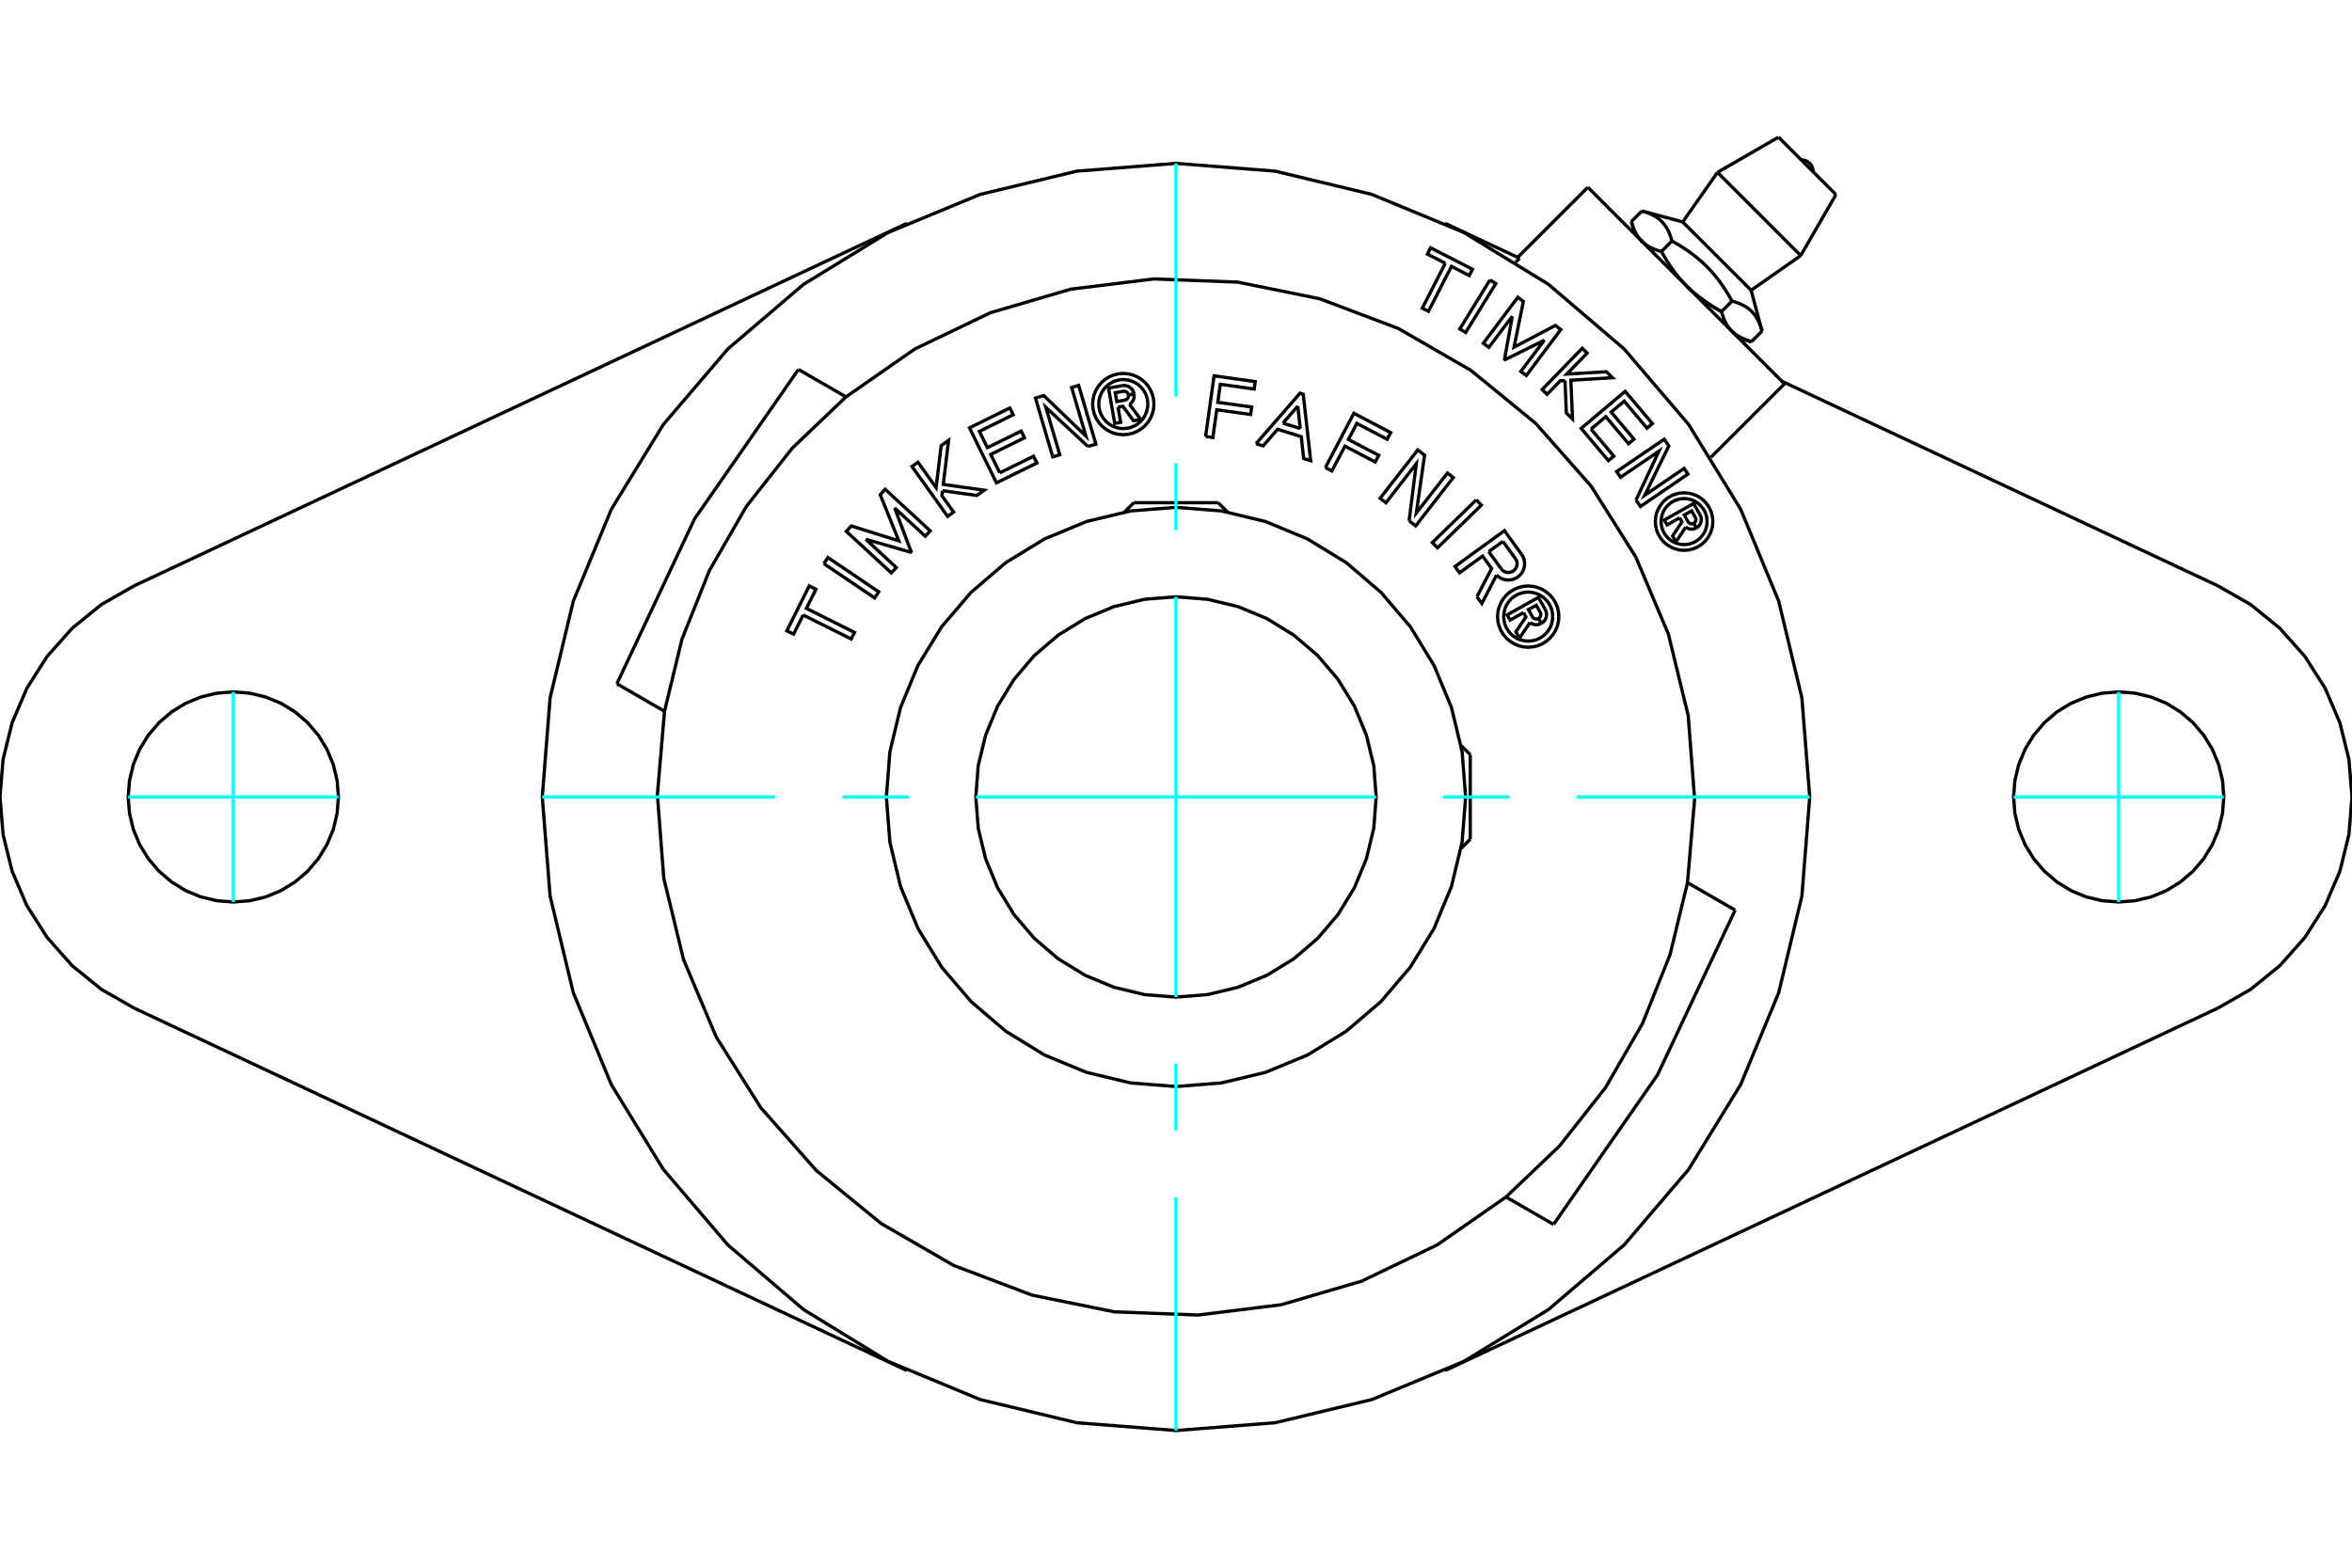 <?xml version="1.0" standalone="no"?>
<!DOCTYPE svg PUBLIC "-//W3C//DTD SVG 1.1//EN"
	"http://www.w3.org/Graphics/SVG/1.1/DTD/svg11.dtd">
<svg xmlns="http://www.w3.org/2000/svg" height="100%" width="100%" viewBox="0 0 36000 24000">
	<rect x="-1800" y="-1200" width="39600" height="26400" style="fill:#FFF"/>
	<g style="fill:none; fill-rule:evenodd" transform="matrix(1 0 0 1 0 0)">
		<g style="fill:none; stroke:#000; stroke-width:50; shape-rendering:geometricPrecision">
			<line x1="24304" y1="2867" x2="27313" y2="5876"/>
			<polyline points="25710,7927 25517,8036 25474,7961 25923,7708 26017,7875"/>
			<polyline points="25967,8082 25986,8068 26003,8052 26018,8033 26029,8011 26036,7989 26040,7965 26040,7942 26036,7918 26028,7896 26017,7875"/>
			<polyline points="25967,8082 25926,8010 25935,8004 25942,7997 25948,7989 25953,7980 25956,7970 25958,7960 25958,7950 25956,7940 25953,7930 25949,7921 25892,7821 25780,7884 25837,7986 25843,7994 25850,8002 25857,8008 25866,8013 25876,8016 25885,8018 25895,8019 25905,8018 25915,8015 25924,8011 25965,8083"/>
			<polyline points="25803,8070 25824,8083 25846,8093 25870,8099 25894,8101 25919,8099 25942,8093 25965,8083"/>
			<polyline points="25803,8070 25652,8295 25601,8204 25745,7989 25710,7927"/>
			<polyline points="24353,6569 24701,6983 24618,7052 24202,6558 24875,5991 25292,6485 25209,6555 24861,6141 24661,6309 25010,6723 24927,6793 24578,6379 24353,6569"/>
			<polyline points="23148,4841 22788,5318 22704,5255 23232,4551 23317,4614 23174,5315 23807,4982 23890,5045 23362,5749 23278,5686 23637,5209 23038,5506 23029,5499 23148,4841"/>
			<polyline points="22122,4030 21848,3890 21897,3794 22538,4122 22489,4218 22216,4078 21864,4766 21770,4718 22122,4030"/>
			<polyline points="22805,4286 22895,4341 22433,5091 22344,5036 22805,4286"/>
			<polyline points="23954,5826 23881,5830 23680,6037 23604,5964 24218,5332 24293,5406 23981,5727 24588,5691 24682,5783 24044,5821 24069,6415 23975,6323 23954,5826"/>
			<polyline points="25041,7655 25392,6907 24804,7307 24745,7219 25473,6724 25543,6827 25175,7581 25777,7171 25836,7258 25109,7754 25041,7655"/>
			<polyline points="26217,7985 26212,7916 26196,7849 26169,7785 26133,7726 26088,7673 26036,7628 25977,7592 25913,7566 25846,7550 25777,7544 25708,7550 25641,7566 25577,7592 25518,7628 25465,7673 25421,7726 25385,7785 25358,7849 25342,7916 25337,7985 25342,8054 25358,8121 25385,8185 25421,8244 25465,8296 25518,8341 25577,8377 25641,8403 25708,8420 25777,8425 25846,8420 25913,8403 25977,8377 26036,8341 26088,8296 26133,8244 26169,8185 26196,8121 26212,8054 26217,7985"/>
			<polyline points="26129,7985 26125,7930 26112,7876 26091,7825 26062,7778 26026,7736 25984,7700 25937,7671 25886,7650 25832,7637 25777,7632 25722,7637 25668,7650 25617,7671 25570,7700 25528,7736 25492,7778 25463,7825 25442,7876 25429,7930 25425,7985 25429,8040 25442,8094 25463,8145 25492,8192 25528,8234 25570,8270 25617,8299 25668,8320 25722,8333 25777,8337 25832,8333 25886,8320 25937,8299 25984,8270 26026,8234 26062,8192 26091,8145 26112,8094 26125,8040 26129,7985"/>
			<polyline points="12221,5656 12949,6076 12128,6859 11426,7750 10859,8733 10438,9786 10171,10889"/>
			<polyline points="12221,5656 10630,7945 9442,10468"/>
			<line x1="10171" y1="10889" x2="9442" y2="10468"/>
			<polyline points="10171,10889 10062,12167 10160,13446 10463,14692 10962,15874 11646,16959 12495,17920 13488,18732 14599,19374 15799,19828 17056,20083 18338,20132 19611,19974 20842,19613 21998,19058 23051,18325 23872,17542 24574,16651 25141,15668 25562,14615 25829,13513 25938,12235 25840,10956 25537,9709 25038,8528 24354,7442 23505,6481 22512,5669 21401,5028 20201,4574 18944,4319 17662,4270 16389,4427 15158,4788 14002,5343 12949,6076"/>
			<line x1="23779" y1="18745" x2="23051" y2="18325"/>
			<polyline points="23779,18745 25370,16456 26558,13933"/>
			<line x1="25829" y1="13513" x2="26558" y2="13933"/>
			<polyline points="27700,12201 27580,10683 27225,9203 26643,7797 25847,6499 24859,5342 23701,4353 22404,3558 20997,2976 19517,2620 18000,2501 16483,2620 15003,2976 13596,3558 12299,4353 11141,5342 10153,6499 9357,7797 8775,9203 8420,10683 8300,12201 8420,13718 8775,15198 9357,16604 10153,17902 11141,19059 12299,20048 13596,20843 15003,21426 16483,21781 18000,21900 19517,21781 20997,21426 22404,20843 23701,20048 24859,19059 25847,17902 26643,16604 27225,15198 27580,13718 27700,12201"/>
			<line x1="26188" y1="7000" x2="27313" y2="5876"/>
			<line x1="23259" y1="3954" x2="23200" y2="4013"/>
			<line x1="33946" y1="15434" x2="22120" y2="20982"/>
			<polyline points="33946,15434 34447,15147 34895,14784 35278,14353 35588,13866 35815,13336 35953,12776 36000,12201 35953,11626 35815,11066 35588,10535 35278,10048 34895,9618 34447,9254 33946,8968"/>
			<line x1="27276" y1="5838" x2="33946" y2="8968"/>
			<polyline points="34038,12201 34018,11949 33959,11704 33862,11470 33730,11255 33566,11063 33374,10899 33159,10767 32926,10671 32681,10612 32429,10592 32177,10612 31932,10671 31699,10767 31483,10899 31292,11063 31128,11255 30996,11470 30899,11704 30840,11949 30820,12201 30840,12452 30899,12698 30996,12931 31128,13146 31292,13338 31483,13502 31699,13634 31932,13731 32177,13789 32429,13809 32681,13789 32926,13731 33159,13634 33374,13502 33566,13338 33730,13146 33862,12931 33959,12698 34018,12452 34038,12201"/>
			<line x1="2054" y1="8968" x2="13880" y2="3419"/>
			<polyline points="2054,8968 1553,9254 1105,9618 722,10048 412,10535 185,11066 47,11626 0,12201 47,12776 185,13336 412,13866 722,14353 1105,14784 1553,15147 2054,15434"/>
			<line x1="13880" y1="20982" x2="2054" y2="15434"/>
			<polyline points="5180,12201 5160,11949 5101,11704 5004,11470 4872,11255 4708,11063 4517,10899 4301,10767 4068,10671 3823,10612 3571,10592 3319,10612 3074,10671 2841,10767 2626,10899 2434,11063 2270,11255 2138,11470 2041,11704 1982,11949 1962,12201 1982,12452 2041,12698 2138,12931 2270,13146 2434,13338 2626,13502 2841,13634 3074,13731 3319,13789 3571,13809 3823,13789 4068,13731 4301,13634 4517,13502 4708,13338 4872,13146 5004,12931 5101,12698 5160,12452 5180,12201"/>
			<line x1="22120" y1="3419" x2="23259" y2="3954"/>
			<polyline points="26512,5074 26518,5080 26524,5086 26530,5092 26537,5097 26543,5103 26550,5108 26557,5114 26564,5119 26571,5124 26578,5129 26585,5134 26593,5139 26600,5144 26608,5148 26616,5153 26624,5158 26632,5162 26640,5166 26649,5171 26657,5175 26666,5179 26675,5183 26684,5187 26694,5191 26703,5195 26713,5199 26723,5203 26733,5206 26743,5210 26754,5213 26764,5217 26775,5220 26786,5224 26798,5227 26809,5230"/>
			<line x1="26970" y1="5069" x2="26809" y2="5230"/>
			<line x1="25756" y1="3398" x2="26803" y2="4444"/>
			<polyline points="25132,3230 25155,3237 25177,3244 25199,3251 25220,3258 25239,3266 25258,3274 25277,3282 25294,3291 25311,3300 25328,3309 25343,3318 25358,3328 25373,3338 25387,3349 25401,3360 25414,3371 25426,3383 25439,3395 25450,3408 25462,3421 25473,3435 25483,3449 25493,3463 25503,3478 25513,3494 25522,3510 25531,3527 25540,3545 25548,3563 25556,3582 25563,3602 25571,3623 25578,3644 25585,3667 25591,3690 25630,3712 25667,3733 25703,3754 25737,3776 25771,3797 25803,3819 25835,3840 25866,3862 25895,3884 25924,3906 25953,3928 25980,3950 26007,3973 26034,3996 26060,4019 26085,4043 26110,4067 26134,4091 26158,4116 26182,4141 26205,4167 26228,4193 26251,4220 26273,4248 26295,4276 26317,4305 26339,4335 26360,4366 26382,4397 26403,4430 26425,4464 26446,4498 26468,4534 26489,4571 26511,4609 26534,4616 26556,4623 26578,4630 26599,4637 26618,4645 26637,4653 26656,4661 26673,4670 26690,4679 26707,4688 26722,4697 26737,4707 26752,4717 26766,4728 26780,4739 26793,4750 26805,4762 26818,4774 26829,4787 26841,4800 26852,4814 26862,4828 26873,4842 26882,4857 26892,4873 26901,4889 26910,4906 26919,4924 26927,4942 26935,4961 26942,4981 26950,5002 26957,5023 26964,5046 26970,5069"/>
			<polyline points="25819,4382 25831,4394 25844,4406 25856,4418 25869,4430 25881,4441 25894,4453 25907,4465 25920,4476 25934,4488 25947,4499 25961,4510 25974,4521 25988,4533 26002,4544 26017,4555 26031,4566 26046,4577 26060,4588 26075,4598 26091,4609 26106,4620 26122,4631 26138,4642 26154,4652 26170,4663 26187,4674 26204,4685 26221,4695 26239,4706 26256,4717 26274,4727 26293,4738 26311,4749 26330,4760 26350,4770"/>
			<polyline points="26509,5071 26502,5065 26497,5059 26491,5052 26485,5046 26479,5039 26474,5033 26468,5026 26463,5019 26458,5012 26453,5005 26448,4997 26443,4990 26438,4982 26433,4974 26428,4966 26423,4958 26419,4950 26414,4942 26410,4933 26406,4924 26401,4915 26397,4906 26393,4897 26389,4888 26385,4878 26381,4868 26378,4858 26374,4848 26370,4838 26367,4827 26363,4816 26360,4805 26356,4794 26353,4782 26350,4770"/>
			<polyline points="26809,5230 26798,5227 26786,5223 26775,5220 26764,5217 26753,5213 26742,5210 26732,5206 26721,5202 26711,5198 26702,5194 26692,5191 26683,5187 26673,5182 26664,5178 26655,5174 26647,5170 26638,5165 26630,5161 26622,5156 26613,5152 26606,5147 26598,5142 26590,5137 26583,5132 26575,5127 26568,5122 26561,5117 26554,5111 26547,5106 26540,5100 26534,5095 26527,5089 26521,5083 26515,5077 26509,5071"/>
			<polyline points="26511,4609 26350,4770 26330,4760 26311,4749 26293,4738 26274,4727 26256,4717 26239,4706 26221,4695 26204,4685 26187,4674 26170,4663 26154,4652 26138,4642 26122,4631 26106,4620 26091,4609 26075,4598 26060,4588 26046,4577 26031,4566 26017,4555 26002,4544 25988,4533 25974,4521 25961,4510 25947,4499 25934,4488 25920,4476 25907,4465 25894,4453 25881,4441 25869,4430 25856,4418 25844,4406 25831,4394 25819,4382 25807,4369 25795,4357 25783,4345 25771,4332 25759,4319 25748,4306 25736,4293 25725,4280 25713,4267 25702,4254 25690,4240 25679,4226 25668,4212 25657,4198 25646,4184 25635,4170 25624,4155 25613,4140 25602,4125 25591,4110 25581,4095 25570,4079 25559,4063 25548,4047 25538,4030 25527,4014 25516,3997 25505,3980 25495,3962 25484,3944 25473,3926 25463,3908 25452,3889 25441,3870 25430,3851"/>
			<line x1="25591" y1="3690" x2="25430" y2="3851"/>
			<polyline points="25126,3689 25120,3683 25114,3676 25109,3670 25103,3664 25098,3657 25092,3650 25087,3644 25082,3637 25077,3630 25072,3623 25067,3615 25062,3608 25057,3600 25052,3593 25048,3585 25043,3577 25039,3569 25034,3560 25030,3552 25026,3543 25021,3534 25017,3525 25013,3516 25009,3507 25006,3497 25002,3488 24998,3478 24994,3468 24991,3458 24987,3447 24984,3436 24980,3425 24977,3414 24974,3403 24971,3391"/>
			<polyline points="25430,3851 25419,3848 25407,3844 25396,3841 25385,3838 25374,3834 25363,3830 25353,3827 25342,3823 25332,3819 25323,3815 25313,3811 25304,3807 25294,3803 25285,3799 25276,3795 25268,3791 25259,3786 25251,3782 25242,3777 25234,3773 25226,3768 25219,3763 25211,3758 25204,3753 25196,3748 25189,3743 25182,3738 25175,3732 25168,3727 25161,3721 25155,3716 25148,3710 25142,3704 25136,3698 25129,3692"/>
			<line x1="25132" y1="3230" x2="24971" y2="3391"/>
			<polyline points="25126,3689 25126,3689 25126,3689 25126,3689 25126,3689 25127,3689 25127,3689 25127,3689 25127,3690 25127,3690 25127,3690 25127,3690 25127,3690 25127,3690 25127,3690 25127,3690 25128,3690 25128,3690 25128,3691 25128,3691 25128,3691 25128,3691 25128,3691 25128,3691 25128,3691 25128,3691 25129,3691 25129,3691 25129,3691 25129,3692 25129,3692 25129,3692 25129,3692 25129,3692 25129,3692 25129,3692"/>
			<line x1="26288" y1="2639" x2="27562" y2="3913"/>
			<line x1="27222" y1="2100" x2="28101" y2="2979"/>
			<polyline points="23319,9378 23114,9494 23069,9413 23547,9145 23647,9323"/>
			<polyline points="23592,9544 23613,9529 23632,9512 23647,9492 23659,9469 23667,9445 23671,9420 23671,9395 23667,9370 23659,9346 23647,9323"/>
			<polyline points="23592,9544 23550,9467 23559,9461 23566,9453 23573,9445 23578,9435 23582,9425 23583,9414 23584,9404 23582,9393 23579,9382 23574,9373 23514,9266 23394,9333 23455,9441 23461,9450 23468,9458 23476,9465 23486,9470 23496,9474 23506,9476 23517,9476 23527,9475 23538,9473 23548,9468 23590,9545"/>
			<polyline points="23419,9531 23440,9545 23464,9556 23489,9562 23515,9564 23541,9562 23567,9555 23590,9545"/>
			<polyline points="23419,9531 23257,9770 23202,9672 23356,9445 23319,9378"/>
			<polyline points="22596,7653 22674,7733 22002,8387 21923,8306 22596,7653"/>
			<polyline points="20287,7158 20722,6327 21286,6623 21232,6725 20768,6482 20639,6728 21103,6971 21049,7073 20586,6830 20386,7210 20287,7158"/>
			<polyline points="18453,6682 18583,5754 19213,5842 19197,5956 18678,5883 18640,6159 19158,6231 19142,6345 18624,6273 18564,6698 18453,6682"/>
			<line x1="19902" y1="6560" x2="19864" y2="6217"/>
			<line x1="19637" y1="6478" x2="19902" y2="6560"/>
			<line x1="19864" y1="6217" x2="19637" y2="6478"/>
			<polyline points="19225,6793 19898,6020 19947,6035 20062,7053 19954,7020 19917,6685 19555,6572 19333,6826 19225,6793"/>
			<polyline points="21568,7973 21678,7100 21213,7697 21124,7628 21701,6888 21805,6969 21678,7854 22155,7242 22244,7311 21668,8051 21568,7973"/>
			<line x1="23004" y1="8288" x2="22786" y2="8445"/>
			<line x1="23195" y1="8552" x2="23004" y2="8288"/>
			<polyline points="22978,8709 22991,8725 23007,8739 23025,8750 23045,8758 23065,8763 23086,8765 23107,8763 23128,8758 23147,8750 23165,8739 23181,8725 23195,8709 23206,8691 23214,8672 23219,8651 23221,8631 23219,8610 23214,8589 23206,8570 23195,8552"/>
			<line x1="22786" y1="8445" x2="22978" y2="8709"/>
			<polyline points="22606,9136 22831,8703 22693,8513 22340,8769 22270,8673 23027,8124 23288,8484"/>
			<polyline points="22907,8804 22936,8830 22969,8851 23005,8866 23044,8876 23083,8880 23122,8877 23161,8869 23197,8854 23231,8834 23261,8808 23287,8779 23308,8745 23323,8709 23333,8671 23336,8632 23333,8592 23324,8554 23309,8517 23288,8484"/>
			<polyline points="22907,8804 22681,9239 22606,9136"/>
			<polyline points="23860,9440 23854,9366 23837,9295 23809,9227 23770,9164 23722,9108 23666,9060 23604,9022 23536,8994 23464,8976 23391,8971 23317,8976 23246,8994 23178,9022 23115,9060 23059,9108 23011,9164 22973,9227 22945,9295 22927,9366 22922,9440 22927,9513 22945,9585 22973,9653 23011,9715 23059,9771 23115,9819 23178,9858 23246,9886 23317,9903 23391,9909 23464,9903 23536,9886 23604,9858 23666,9819 23722,9771 23770,9715 23809,9653 23837,9585 23854,9513 23860,9440"/>
			<polyline points="23766,9440 23761,9381 23748,9324 23725,9269 23694,9219 23656,9174 23611,9136 23561,9105 23507,9083 23449,9069 23391,9064 23332,9069 23275,9083 23220,9105 23170,9136 23125,9174 23087,9219 23056,9269 23034,9324 23020,9381 23015,9440 23020,9498 23034,9556 23056,9610 23087,9660 23125,9705 23170,9743 23220,9774 23275,9797 23332,9810 23391,9815 23449,9810 23507,9797 23561,9774 23611,9743 23656,9705 23694,9660 23725,9610 23748,9556 23761,9498 23766,9440"/>
			<polyline points="15303,7239 15820,6985 15871,7088 15252,7392 14839,6550 15457,6246 15508,6349 14991,6604 15113,6853 15631,6599 15681,6702 15164,6957 15303,7239"/>
			<polyline points="13252,8256 13719,8689 13643,8771 12954,8135 13030,8052 13758,8280 13473,7573 13549,7491 14238,8127 14162,8209 13694,7777 13945,8444 13936,8453 13252,8256"/>
			<polyline points="12293,9415 12147,9708 12044,9657 12386,8970 12489,9021 12343,9314 13079,9682 13029,9782 12293,9415"/>
			<polyline points="12610,8629 12673,8536 13450,9061 13387,9154 12610,8629"/>
			<polyline points="14426,7512 14417,7589 14596,7839 14505,7905 13959,7142 14050,7076 14328,7465 14406,6822 14519,6741 14438,7416 15065,7504 14951,7585 14426,7512"/>
			<polyline points="16652,6835 16008,6236 16221,6962 16113,6994 15849,6094 15976,6056 16621,6676 16402,5931 16510,5900 16774,6800 16652,6835"/>
			<polyline points="17662,6186 17657,6113 17639,6041 17611,5973 17573,5910 17525,5854 17469,5806 17406,5768 17338,5740 17267,5723 17193,5717 17120,5723 17048,5740 16980,5768 16918,5806 16862,5854 16814,5910 16775,5973 16747,6041 16730,6113 16724,6186 16730,6259 16747,6331 16775,6399 16814,6462 16862,6518 16918,6565 16980,6604 17048,6632 17120,6649 17193,6655 17267,6649 17338,6632 17406,6604 17469,6565 17525,6518 17573,6462 17611,6399 17639,6331 17657,6259 17662,6186"/>
			<polyline points="17112,6233 17153,6465 17062,6481 16967,5941 17168,5906"/>
			<polyline points="17358,6030 17351,6005 17341,5982 17327,5961 17310,5943 17290,5927 17267,5915 17244,5907 17219,5902 17193,5902 17168,5906"/>
			<polyline points="17358,6030 17272,6045 17269,6035 17264,6025 17258,6016 17251,6008 17243,6001 17233,5996 17223,5992 17212,5990 17201,5989 17191,5991 17070,6012 17094,6147 17216,6126 17226,6123 17236,6119 17245,6113 17253,6106 17260,6098 17266,6089 17270,6079 17272,6069 17273,6058 17272,6047 17358,6032"/>
			<polyline points="17288,6190 17309,6174 17327,6155 17341,6133 17352,6109 17358,6084 17361,6058 17358,6032"/>
			<polyline points="17288,6190 17460,6421 17350,6441 17187,6220 17112,6233"/>
			<polyline points="17569,6186 17564,6127 17550,6070 17528,6016 17497,5965 17459,5921 17414,5882 17364,5852 17309,5829 17252,5815 17193,5811 17135,5815 17077,5829 17023,5852 16973,5882 16928,5921 16890,5965 16859,6016 16836,6070 16823,6127 16818,6186 16823,6245 16836,6302 16859,6356 16890,6407 16928,6451 16973,6490 17023,6520 17077,6543 17135,6557 17193,6561 17252,6557 17309,6543 17364,6520 17414,6490 17459,6451 17497,6407 17528,6356 17550,6302 17564,6245 17569,6186"/>
			<polyline points="21064,12201 21027,11721 20914,11254 20730,10809 20479,10400 20167,10034 19801,9722 19391,9470 18947,9286 18479,9174 18000,9136 17521,9174 17053,9286 16609,9470 16199,9722 15833,10034 15521,10400 15270,10809 15086,11254 14973,11721 14936,12201 14973,12680 15086,13148 15270,13592 15521,14002 15833,14367 16199,14680 16609,14931 17053,15115 17521,15227 18000,15265 18479,15227 18947,15115 19391,14931 19801,14680 20167,14367 20479,14002 20730,13592 20914,13148 21027,12680 21064,12201"/>
			<polyline points="22433,12201 22379,11507 22216,10831 21950,10188 21587,9595 21135,9066 20606,8614 20013,8251 19370,7984 18694,7822 18000,7767 17306,7822 16630,7984 15987,8251 15394,8614 14865,9066 14413,9595 14050,10188 13784,10831 13621,11507 13567,12201 13621,12894 13784,13571 14050,14213 14413,14806 14865,15335 15394,15787 15987,16151 16630,16417 17306,16579 18000,16634 18694,16579 19370,16417 20013,16151 20606,15787 21135,15335 21587,14806 21950,14213 22216,13571 22379,12894 22433,12201"/>
			<line x1="22504" y1="11554" x2="22504" y2="12847"/>
			<line x1="17354" y1="7696" x2="18646" y2="7696"/>
			<line x1="24304" y1="2867" x2="23230" y2="3940"/>
			<polyline points="27753,2630 27751,2601 27744,2574 27733,2547 27718,2523 27700,2501 27678,2482 27654,2467 27627,2457 27599,2450 27571,2448"/>
			<line x1="25756" y1="3398" x2="25132" y2="3230"/>
			<line x1="26970" y1="5069" x2="26803" y2="4444"/>
			<line x1="26618" y1="5179" x2="26809" y2="5230"/>
			<line x1="24971" y1="3391" x2="25022" y2="3584"/>
			<line x1="26288" y1="2639" x2="25756" y2="3398"/>
			<line x1="26803" y1="4444" x2="27562" y2="3913"/>
			<line x1="27222" y1="2100" x2="26288" y2="2639"/>
			<line x1="27562" y1="3913" x2="28101" y2="2979"/>
			<line x1="22504" y1="11554" x2="22362" y2="11412"/>
			<line x1="22362" y1="12989" x2="22504" y2="12847"/>
			<line x1="17354" y1="7696" x2="17212" y2="7838"/>
			<line x1="18788" y1="7838" x2="18646" y2="7696"/>
		</g>
		<g style="fill:none; stroke:#0FF; stroke-width:50; shape-rendering:geometricPrecision">
			<line x1="18000" y1="21900" x2="18000" y2="18329"/>
			<line x1="18000" y1="17308" x2="18000" y2="16286"/>
			<line x1="18000" y1="15265" x2="18000" y2="9136"/>
			<line x1="18000" y1="8115" x2="18000" y2="7093"/>
			<line x1="18000" y1="6072" x2="18000" y2="2501"/>
			<line x1="8300" y1="12201" x2="11871" y2="12201"/>
			<line x1="12893" y1="12201" x2="13914" y2="12201"/>
			<line x1="14936" y1="12201" x2="21064" y2="12201"/>
			<line x1="22086" y1="12201" x2="23107" y2="12201"/>
			<line x1="24129" y1="12201" x2="27700" y2="12201"/>
			<line x1="3571" y1="10592" x2="3571" y2="13809"/>
			<line x1="1962" y1="12201" x2="5180" y2="12201"/>
			<line x1="32429" y1="13809" x2="32429" y2="10592"/>
			<line x1="30820" y1="12201" x2="34038" y2="12201"/>
		</g>
	</g>
</svg>
